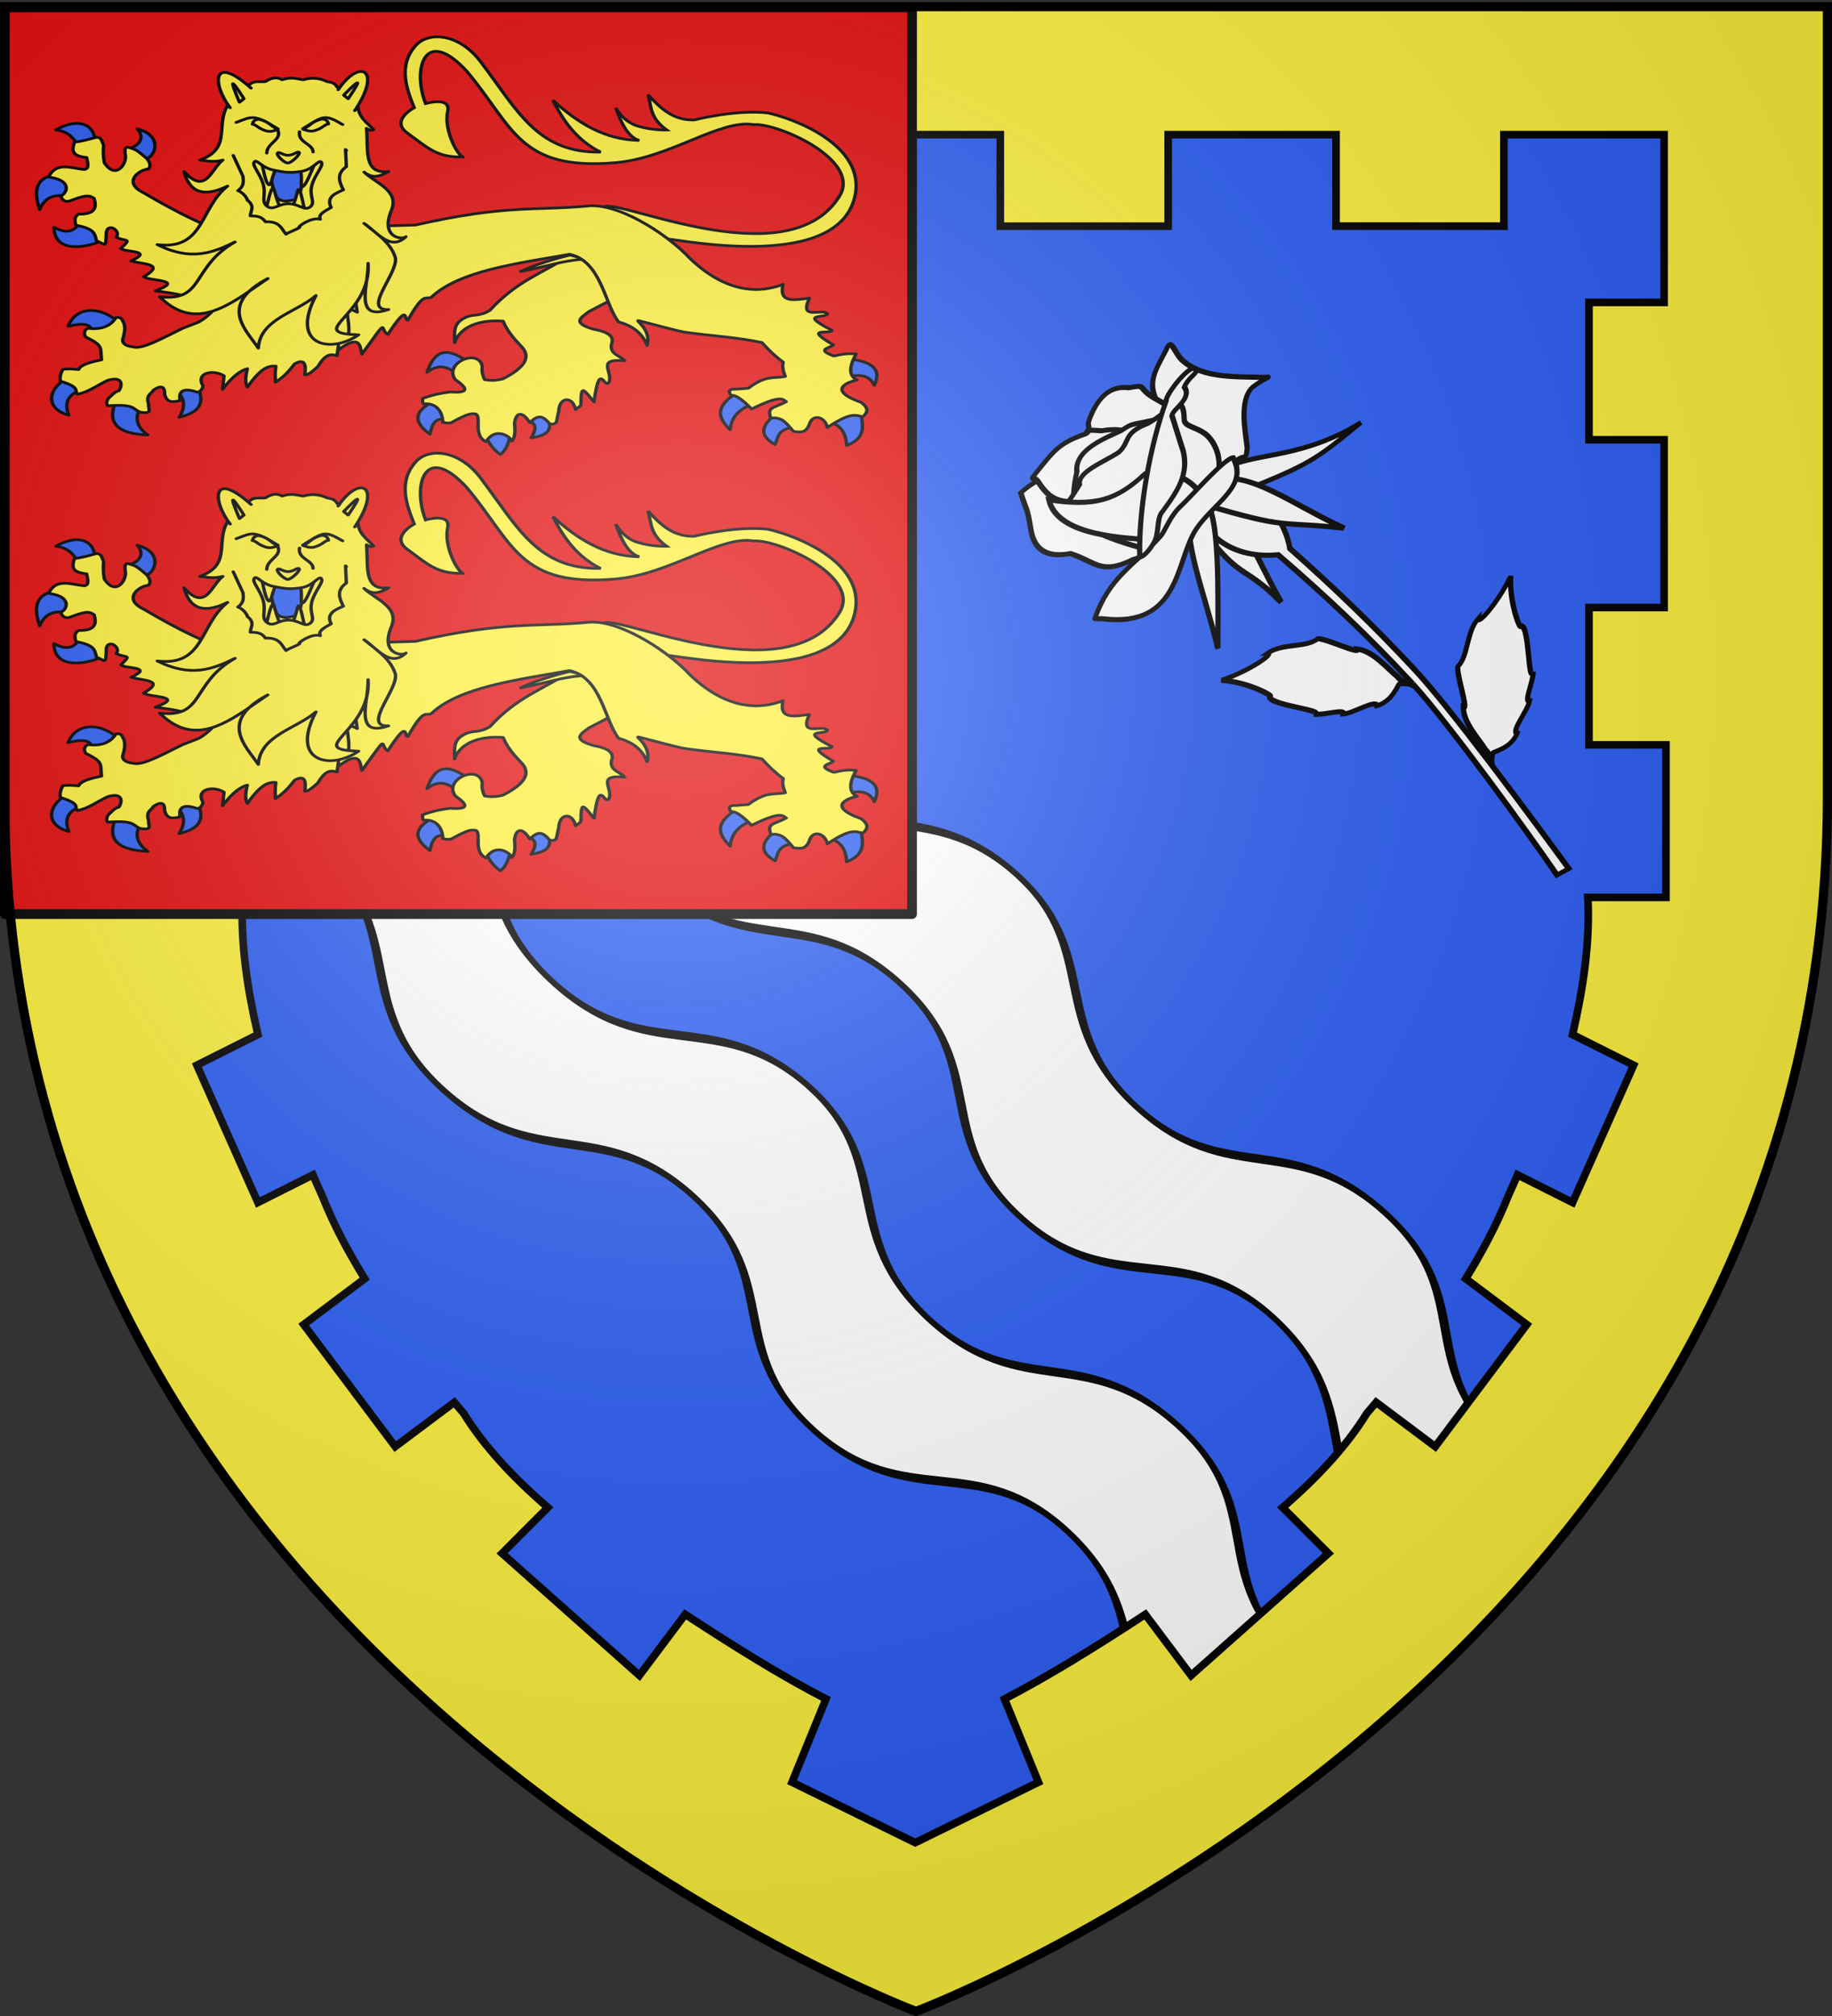 <svg xmlns="http://www.w3.org/2000/svg" xmlns:xlink="http://www.w3.org/1999/xlink" width="600" height="660" version="1.0"><rect width="100%" height="100%" fill="#333333" stroke="none"/><desc>Flag of Canton of Valais (Wallis)</desc><defs><g id="f"><path id="e" d="M0 0v1h.5z" transform="rotate(18 3.157 -.5)"/><use xlink:href="#e" width="810" height="540" transform="scale(-1 1)"/></g><g id="g"><use xlink:href="#f" width="810" height="540" transform="rotate(72)"/><use xlink:href="#f" width="810" height="540" transform="rotate(144)"/></g><g id="j"><path id="i" d="M0 0v1h.5z" transform="rotate(18 3.157 -.5)"/><use xlink:href="#i" width="810" height="540" transform="scale(-1 1)"/></g><g id="k"><use xlink:href="#j" width="810" height="540" transform="rotate(72)"/><use xlink:href="#j" width="810" height="540" transform="rotate(144)"/></g><g id="L"><path id="K" d="M0 0v1h.5z" transform="rotate(18 3.157 -.5)"/><use xlink:href="#K" width="810" height="540" transform="scale(-1 1)"/></g><g id="M"><use xlink:href="#L" width="810" height="540" transform="rotate(72)"/><use xlink:href="#L" width="810" height="540" transform="rotate(144)"/></g><g id="aa"><path id="Z" d="M0 0v1h.5z" transform="rotate(18 3.157 -.5)"/><use xlink:href="#Z" width="810" height="540" transform="scale(-1 1)"/></g><g id="ab"><use xlink:href="#aa" width="810" height="540" transform="rotate(72)"/><use xlink:href="#aa" width="810" height="540" transform="rotate(144)"/></g><g id="an"><path id="am" d="M0 0v1h.5z" transform="rotate(18 3.157 -.5)"/><use xlink:href="#am" width="810" height="540" transform="scale(-1 1)"/></g><g id="ao"><use xlink:href="#an" width="810" height="540" transform="rotate(72)"/><use xlink:href="#an" width="810" height="540" transform="rotate(144)"/></g><g id="aC"><path id="aB" d="M0 0v1h.5z" transform="rotate(18 3.157 -.5)"/><use xlink:href="#aB" width="810" height="540" transform="scale(-1 1)"/></g><g id="aD"><use xlink:href="#aC" width="810" height="540" transform="rotate(72)"/><use xlink:href="#aC" width="810" height="540" transform="rotate(144)"/></g><g id="bd"><path id="bc" d="M0 0v1h.5z" transform="rotate(18 3.157 -.5)"/><use xlink:href="#bc" width="810" height="540" transform="scale(-1 1)"/></g><g id="be"><use xlink:href="#bd" width="810" height="540" transform="rotate(72)"/><use xlink:href="#bd" width="810" height="540" transform="rotate(144)"/></g><g id="bh"><path id="bg" d="M0 0v1h.5z" transform="rotate(18 3.157 -.5)"/><use xlink:href="#bg" width="810" height="540" transform="scale(-1 1)"/></g><g id="bi"><use xlink:href="#bh" width="810" height="540" transform="rotate(72)"/><use xlink:href="#bh" width="810" height="540" transform="rotate(144)"/></g><g id="bJ"><path id="bI" d="M0 0v1h.5z" transform="rotate(18 3.157 -.5)"/><use xlink:href="#bI" width="810" height="540" transform="scale(-1 1)"/></g><g id="bK"><use xlink:href="#bJ" width="810" height="540" transform="rotate(72)"/><use xlink:href="#bJ" width="810" height="540" transform="rotate(144)"/></g><g id="bM"><path id="bL" d="M0 0v1h.5z" transform="rotate(18 3.157 -.5)"/><use xlink:href="#bL" width="810" height="540" transform="scale(-1 1)"/></g><g id="bN"><use xlink:href="#bM" width="810" height="540" transform="rotate(72)"/><use xlink:href="#bM" width="810" height="540" transform="rotate(144)"/></g><g id="bP"><path id="bO" d="M0 0v1h.5z" transform="rotate(18 3.157 -.5)"/><use xlink:href="#bO" width="810" height="540" transform="scale(-1 1)"/></g><g id="bQ"><use xlink:href="#bP" width="810" height="540" transform="rotate(72)"/><use xlink:href="#bP" width="810" height="540" transform="rotate(144)"/></g><g id="bS"><path id="bR" d="M0 0v1h.5z" transform="rotate(18 3.157 -.5)"/><use xlink:href="#bR" width="810" height="540" transform="scale(-1 1)"/></g><g id="bT"><use xlink:href="#bS" width="810" height="540" transform="rotate(72)"/><use xlink:href="#bS" width="810" height="540" transform="rotate(144)"/></g><g id="bV"><path id="bU" d="M0 0v1h.5z" transform="rotate(18 3.157 -.5)"/><use xlink:href="#bU" width="810" height="540" transform="scale(-1 1)"/></g><g id="bW"><use xlink:href="#bV" width="810" height="540" transform="rotate(72)"/><use xlink:href="#bV" width="810" height="540" transform="rotate(144)"/></g><g id="bY"><path id="bX" d="M0 0v1h.5z" transform="rotate(18 3.157 -.5)"/><use xlink:href="#bX" width="810" height="540" transform="scale(-1 1)"/></g><g id="bZ"><use xlink:href="#bY" width="810" height="540" transform="rotate(72)"/><use xlink:href="#bY" width="810" height="540" transform="rotate(144)"/></g><g id="cb"><path id="ca" d="M0 0v1h.5z" transform="rotate(18 3.157 -.5)"/><use xlink:href="#ca" width="810" height="540" transform="scale(-1 1)"/></g><g id="cc"><use xlink:href="#cb" width="810" height="540" transform="rotate(72)"/><use xlink:href="#cb" width="810" height="540" transform="rotate(144)"/></g><g id="ce"><path id="cd" d="M0 0v1h.5z" transform="rotate(18 3.157 -.5)"/><use xlink:href="#cd" width="810" height="540" transform="scale(-1 1)"/></g><g id="cf"><use xlink:href="#ce" width="810" height="540" transform="rotate(72)"/><use xlink:href="#ce" width="810" height="540" transform="rotate(144)"/></g><pattern id="n" width="63.433" height="32.822" patternTransform="translate(706.076 -110.317)" patternUnits="userSpaceOnUse"><path d="M1 16.188V1m45.974 15.188v15.634H15.96V16.188M31.467 1v15.188M1 31.822h61.433M1 16.188h61.433" style="fill:none;fill-opacity:1;fill-rule:evenodd;stroke:#000;stroke-width:2;stroke-linecap:square;stroke-linejoin:miter;stroke-miterlimit:4;stroke-dasharray:none;stroke-opacity:1;display:inline"/></pattern><pattern xlink:href="#n" id="o" patternTransform="translate(706.076 -110.317)"/><pattern xlink:href="#n" id="p" patternTransform="translate(706.076 -110.317)"/><pattern xlink:href="#n" id="q" patternTransform="translate(706.076 -110.317)"/><pattern xlink:href="#o" id="u" patternTransform="translate(1455.798 -99.233)"/><pattern xlink:href="#p" id="s" patternTransform="translate(1455.798 -99.233)"/><pattern xlink:href="#q" id="r" patternTransform="translate(1455.798 -99.233)"/><pattern xlink:href="#F" id="E" patternTransform="translate(1455.798 -99.233)"/><pattern xlink:href="#G" id="D" patternTransform="translate(1455.798 -99.233)"/><pattern xlink:href="#H" id="C" patternTransform="translate(1455.798 -99.233)"/><pattern xlink:href="#y" id="F" patternTransform="translate(706.076 -110.317)"/><pattern xlink:href="#y" id="G" patternTransform="translate(706.076 -110.317)"/><pattern xlink:href="#y" id="H" patternTransform="translate(706.076 -110.317)"/><pattern id="y" width="63.433" height="32.822" patternTransform="translate(706.076 -110.317)" patternUnits="userSpaceOnUse"><path d="M1 16.188V1m45.974 15.188v15.634H15.96V16.188M31.467 1v15.188M1 31.822h61.433M1 16.188h61.433" style="fill:none;fill-opacity:1;fill-rule:evenodd;stroke:#000;stroke-width:2;stroke-linecap:square;stroke-linejoin:miter;stroke-miterlimit:4;stroke-dasharray:none;stroke-opacity:1;display:inline"/></pattern><pattern id="aG" width="63.433" height="32.822" patternTransform="translate(706.076 -110.317)" patternUnits="userSpaceOnUse"><path d="M1 16.188V1m45.974 15.188v15.634H15.96V16.188M31.467 1v15.188M1 31.822h61.433M1 16.188h61.433" style="fill:none;fill-opacity:1;fill-rule:evenodd;stroke:#000;stroke-width:2;stroke-linecap:square;stroke-linejoin:miter;stroke-miterlimit:4;stroke-dasharray:none;stroke-opacity:1;display:inline"/></pattern><pattern xlink:href="#aG" id="aH" patternTransform="translate(706.076 -110.317)"/><pattern xlink:href="#aG" id="aI" patternTransform="translate(706.076 -110.317)"/><pattern xlink:href="#aG" id="aJ" patternTransform="translate(706.076 -110.317)"/><pattern xlink:href="#aH" id="aM" patternTransform="translate(1455.798 -99.233)"/><pattern xlink:href="#aI" id="aL" patternTransform="translate(1455.798 -99.233)"/><pattern xlink:href="#aJ" id="aK" patternTransform="translate(1455.798 -99.233)"/><pattern xlink:href="#aX" id="aW" patternTransform="translate(1455.798 -99.233)"/><pattern xlink:href="#aY" id="aV" patternTransform="translate(1455.798 -99.233)"/><pattern xlink:href="#aZ" id="aU" patternTransform="translate(1455.798 -99.233)"/><pattern xlink:href="#aQ" id="aX" patternTransform="translate(706.076 -110.317)"/><pattern xlink:href="#aQ" id="aY" patternTransform="translate(706.076 -110.317)"/><pattern xlink:href="#aQ" id="aZ" patternTransform="translate(706.076 -110.317)"/><pattern id="aQ" width="63.433" height="32.822" patternTransform="translate(706.076 -110.317)" patternUnits="userSpaceOnUse"><path d="M1 16.188V1m45.974 15.188v15.634H15.96V16.188M31.467 1v15.188M1 31.822h61.433M1 16.188h61.433" style="fill:none;fill-opacity:1;fill-rule:evenodd;stroke:#000;stroke-width:2;stroke-linecap:square;stroke-linejoin:miter;stroke-miterlimit:4;stroke-dasharray:none;stroke-opacity:1;display:inline"/></pattern><radialGradient xlink:href="#a" id="ch" cx="221.445" cy="226.331" r="300" fx="221.445" fy="226.331" gradientTransform="matrix(1.353 0 0 1.349 -77.63 -85.747)" gradientUnits="userSpaceOnUse"/><linearGradient id="a"><stop offset="0" style="stop-color:white;stop-opacity:.314"/><stop offset=".19" style="stop-color:white;stop-opacity:.251"/><stop offset=".6" style="stop-color:#6b6b6b;stop-opacity:.125"/><stop offset="1" style="stop-color:black;stop-opacity:.125"/></linearGradient></defs><g style="display:inline"><path d="M300 658.5s298.5-112.32 298.5-397.772V2.176H1.5v258.552C1.5 546.18 300 658.5 300 658.5" style="fill:#2b5df2;fill-opacity:1;fill-rule:evenodd;stroke:none;stroke-width:1px;stroke-linecap:butt;stroke-linejoin:miter;stroke-opacity:1"/><path d="M0 0h600v660H0z" style="fill:none;stroke:none" transform="matrix(-1 0 0 1 600 0)"/><g style="display:inline;fill:#2b5df2;fill-opacity:1"><g style="fill:#2b5df2;fill-opacity:1"><path d="m675.92 692.862.02 2.611-51.718 167.393c-3.23.867-6.766 1.304-10.688 1.102-41.618-2.14-44.307-67.844-84.719-69.173-39.072-1.284-40.652 65.044-82.293 63.675s-43.894-65.124-83.971-66.247c-40.077-1.122-40.798 64.656-81.661 62.328-40.851-2.327-42.986-71.285-83.614-70.657-41.299.605-43.546 69.982-83.428 67.926-7.525-.385-13.735-3.079-19.102-7.128-4.652-40.48-2.586-76.245-4.363-116.198 7.424 8.936 10.617 9.712 23.316 10.318 41.685 1.987 40.396-64.704 82.15-62.976 41.083 1.706 43.15 64.821 83.069 65.677 39.32.85 42.577-61.325 78.614-61.884 1.162-.018 2.331-.023 3.564.091 39.471 3.655 42.328 70.116 84.42 70.024 41.43-.09 40.586-64.31 82.232-63.007s42.598 67.528 84.372 68.434c31.008.636 39.27-46.598 63.8-62.31z" style="display:inline;fill:#fff;fill-opacity:1;fill-rule:evenodd;stroke:#000;stroke-width:4.157;stroke-linecap:butt;stroke-linejoin:miter;stroke-miterlimit:4;stroke-dasharray:none;stroke-opacity:1" transform="matrix(-.729 -.684 -.317 .337 742.69 372.79)"/></g></g><g style="display:inline;fill:#2b5df2;fill-opacity:1"><g style="fill:#2b5df2;fill-opacity:1"><path d="m674.46 705.919.018 2.61-51.718 167.394c-3.23.866-6.765 1.304-10.687 1.102-41.618-2.14-44.308-67.845-84.72-69.173-39.072-1.284-40.652 65.043-82.293 63.675-41.64-1.369-43.894-65.124-83.97-66.247-40.078-1.123-40.798 64.655-81.662 62.328-40.851-2.328-42.986-71.286-83.614-70.658-41.298.606-43.546 69.983-83.427 67.927-7.526-.386-13.735-3.08-19.103-7.128-1.921-25.783 5.012-108.887 6.898-108.571 3.62 1.529 7.605 2.478 12.056 2.69 41.685 1.988 40.396-64.703 82.149-62.975 41.083 1.706 43.15 64.821 83.069 65.677 39.32.85 42.577-61.325 78.614-61.884 1.163-.018 2.332-.023 3.565.09 39.47 3.656 42.327 70.117 84.42 70.025 41.43-.091 40.586-64.31 82.23-63.008 41.646 1.303 42.6 67.529 84.374 68.435 31.007.635 39.27-46.598 63.8-62.31z" style="display:inline;fill:#fff;fill-opacity:1;fill-rule:evenodd;stroke:#000;stroke-width:4.157;stroke-linecap:butt;stroke-linejoin:miter;stroke-miterlimit:4;stroke-dasharray:none;stroke-opacity:1" transform="matrix(-.729 -.684 -.317 .337 813.564 297.747)"/></g></g><g style="display:inline"><path d="M2.75 1.25v.812h-1.5v258.455c0 285.654 298.219 398.046 298.219 398.046l.531.187.531-.187S598.75 546.17 598.75 260.517V2.062h-1.5V1.25H2.75m51.978 42.576h52.478v29.966l54.977-.031V43.826h54.977v29.966h54.977V43.826h55.726v29.966h54.977V43.826h54.977v29.935l54.977.031V43.826h52.478v54.938h-24.614v44.948h24.614v54.938h-24.614v44.949h25.208v49.943h-25.583c.766 14.982-1.555 29.934-4.998 44.917l19.992 10.02-19.992 44.949-18.024-9.053c-.935 2.16-1.863 4.313-2.842 6.43q-.031.063-.063.125c-4.152 10.437-9.006 19.189-14.056 27.438l19.991 15.014-29.987 39.954-19.336-14.483c-1.013 1.212-2.038 2.4-3.061 3.59-.007.012-.024.019-.031.03-6.717 10.883-16.28 21.065-27.551 30.81l14.993 15.014-44.98 39.954-14.995-19.977c-15.989 10.483-31.603 20.176-46.105 27.687l11.12 27.25L300 603.001l-40.358-19.79 11.12-27.25c-14.502-7.51-30.116-17.204-46.105-27.687l-14.994 19.977-44.981-39.954 14.993-15.015c-11.271-9.744-20.834-19.926-27.55-30.808-.008-.012-.024-.02-.032-.031-1.023-1.19-2.048-2.378-3.061-3.59l-19.336 14.483-29.987-39.954 19.991-15.014c-5.05-8.25-9.904-17.001-14.056-27.437q-.032-.063-.063-.125c-.979-2.118-1.907-4.27-2.842-6.43l-18.024 9.052-19.992-44.95 19.992-10.019c-3.443-14.983-5.764-29.935-4.998-44.917H54.134v-49.943h25.208v-44.95H54.728v-54.937h24.614V98.764H54.728z" style="fill:#fcef3c;fill-opacity:1;fill-rule:evenodd;stroke:none;stroke-width:2.5;stroke-linecap:butt;stroke-linejoin:miter;stroke-miterlimit:4;stroke-dasharray:none;stroke-opacity:1" transform="translate(-.25 .25)"/><path d="M54.728 43.826h52.478v29.966l54.977-.031V43.826h54.977v29.966h54.977V43.826h55.726v29.966h54.977V43.826h54.977v29.935l54.977.031V43.826h52.478v54.938h-24.614v44.948h24.614v54.938h-24.614v44.949h25.208v49.943h-25.583c.766 14.982-1.555 29.934-4.998 44.917l19.992 10.02-19.992 44.949-18.024-9.053c-.935 2.16-1.863 4.313-2.842 6.43q-.031.063-.063.125c-4.152 10.437-9.006 19.189-14.056 27.438l19.991 15.014-29.987 39.954-19.336-14.483c-1.013 1.212-2.038 2.4-3.061 3.59-.007.012-.024.019-.031.03-6.717 10.883-16.28 21.065-27.551 30.81l14.993 15.014-44.98 39.954-14.995-19.977c-15.989 10.483-31.603 20.176-46.105 27.687l11.12 27.25L300 603.001l-40.358-19.79 11.12-27.25c-14.502-7.51-30.116-17.204-46.105-27.687l-14.994 19.977-44.981-39.954 14.993-15.015c-11.271-9.744-20.834-19.926-27.55-30.808-.008-.012-.024-.02-.032-.031-1.023-1.19-2.048-2.378-3.061-3.59l-19.336 14.483-29.987-39.954 19.991-15.014c-5.05-8.25-9.904-17.001-14.056-27.437q-.032-.063-.063-.125c-.979-2.118-1.907-4.27-2.842-6.43l-18.024 9.052-19.992-44.95 19.992-10.019c-3.443-14.983-5.764-29.935-4.998-44.917H54.134v-49.943h25.208v-44.95H54.728v-54.937h24.614V98.764H54.728z" style="display:inline;fill:none;fill-opacity:1;fill-rule:evenodd;stroke:#000;stroke-width:2.5;stroke-linecap:butt;stroke-linejoin:miter;stroke-miterlimit:4;stroke-dasharray:none;stroke-opacity:1" transform="translate(-.25 .25)"/></g><g style="fill:#fff"><g style="display:inline;fill:#fff"><g style="fill:#fff"><g style="display:inline;fill:#fff"><g style="fill:#fff;stroke:#000;stroke-width:6.136;stroke-miterlimit:4;stroke-dasharray:none;stroke-opacity:1"><g style="fill:#fff;stroke:#000;stroke-width:6.136;stroke-miterlimit:4;stroke-dasharray:none;stroke-opacity:1"><g style="fill:#fff;stroke:#000;stroke-width:6.136;stroke-miterlimit:4;stroke-dasharray:none;stroke-opacity:1"><path d="M-59.62 485.69c78.133 33.737 83.543 34.6 150.063 37.533-72.228-14.654-106.385-61.069-138.864-71.702zM-114.498 469.31c-9.427 110.724 6.455 84.662 9.991 162.292 13.58-77.412 37.79-148.927 21.784-179.123z" style="fill:#fff;fill-rule:evenodd;stroke:#000;stroke-width:6.136;stroke-linecap:butt;stroke-linejoin:miter;stroke-miterlimit:4;stroke-dasharray:none;stroke-opacity:1" transform="matrix(.225 -.199 .164 .185 339.55 59.533)"/><path d="M-107.062 466.469c-12.88 44.003 1.71 86.7 34.343 115.156 8.917 80.192 15 160.401 16.406 240.594-4.637-3.615-7.788-5.82-7.093-14.938-2.379-15.808-1.103-45.562-12.344-61.781-2.126 8.465-17.684-37.734-25.25-45.625-15.836-.733-31.903-26.966-51.75-29.812 6.274 6.908-28.149 1.35-56.906-13.47 20.43 24.312 32.463 64.545 27.281 58.407-5.983 8.542 36.405 63.21 23.781 56.531 7.563 10.023 29.287 21.103 23.938 25.344 7.913 7.778 37.26 13.522 33.375 21.219 16.462 9.833 33.209-3.221 34.344-1.907 2.45 2.84 7.996 6.722 10.437 15.25.124.007.226-.002.344 0 .314 72.264-13.581 245.727-20.5 312.72l14.156 4.03c2.916-37.226 7.88-103.225 11.906-168.843 2.711-6.74 7.347-10.094 9.532-12.625 1.134-1.315 17.881 11.708 34.343 1.875-3.886-7.697 25.462-13.41 33.375-21.188-5.349-4.24 16.375-15.352 23.938-25.375-12.624 6.68 29.764-47.989 23.781-56.531-5.182 6.138 6.883-34.064 27.313-58.375-28.758 14.82-63.212 20.346-56.938 13.438C24.903 823.409 8.836 849.642-7 850.375c-7.566 7.891-23.093 54.121-25.219 45.656-11.241 16.22-9.965 45.942-12.343 61.75.61 8.03-1.79 10.7-5.532 13.688 3.676-61.078 6.42-120.807 5.75-155.5-1.48-76.765-6.51-153.548-14.25-230.313 16.453-30.434 21.177-87.82 0-119.187z" style="fill:#fff;fill-rule:evenodd;stroke:#000;stroke-width:6.136;stroke-linecap:butt;stroke-linejoin:miter;stroke-miterlimit:4;stroke-dasharray:none;stroke-opacity:1" transform="matrix(.225 -.199 .164 .185 339.55 59.533)"/><path d="M-93.461 469.156c-3.997 28.711-50.257 90.139-96.209 152.808 31.581-71.97 51.046-144.92 81.1-161.19z" style="fill:#fff;fill-rule:evenodd;stroke:#000;stroke-width:6.136;stroke-linecap:butt;stroke-linejoin:miter;stroke-miterlimit:4;stroke-dasharray:none;stroke-opacity:1" transform="matrix(.225 -.199 .164 .185 339.55 59.533)"/><path d="M-96.749 467.141c51.902 100.46 46.6 78.748 97.125 146.119-26.547-72.347-34.82-142.705-74.858-164.492z" style="fill:#fff;fill-rule:evenodd;stroke:#000;stroke-width:6.136;stroke-linecap:butt;stroke-linejoin:miter;stroke-miterlimit:4;stroke-dasharray:none;stroke-opacity:1" transform="matrix(.225 -.199 .164 .185 339.55 59.533)"/></g><g style="fill:#fff;stroke:#000;stroke-width:6.136;stroke-miterlimit:4;stroke-dasharray:none;stroke-opacity:1"><path d="M-66.429 448.79c3.355 17.079 10.715 3.572 25.715 2.858s7.857 10.714 20-2.857c9.894-16.712 27.697-55.558 48.571-55.715C45 394.505 51.43 400.22 45 394.505c-22.243-25.386-51.04-52.857-55-87.857-2.44-14.09 8.518-35.959-5.714-26.429-23.16 10.796-38.841 14.999-45 42.857-4.286 22.143-5-60-4.286 34.286s-2.003 88.507-1.429 91.429z" style="fill:#fff;fill-rule:evenodd;stroke:#000;stroke-width:6.136;stroke-linecap:butt;stroke-linejoin:miter;stroke-miterlimit:4;stroke-dasharray:none;stroke-opacity:1" transform="matrix(.225 -.199 .164 .185 339.55 59.533)"/><g style="fill:#fff;stroke:#000;stroke-width:6.136;stroke-miterlimit:4;stroke-dasharray:none;stroke-opacity:1"><path d="M-148.571 463.076c-.15 3.805-26.429 7.858-46.429-4.285-37.416-12.55-31.183-29.336-46.429-60.715-19.039-13.874-27.936-31.74-15.714-56.428 12.143-23.572 10.714-22.143 14.286-32.857 3.571-10.715 3.393-10.179 5-14.286 44.518-1.198 63.051 32.467 68.571 66.429 11.429 71.428 21.994 69.519 20.715 102.142z" style="fill:#fff;fill-rule:evenodd;stroke:#000;stroke-width:6.136;stroke-linecap:butt;stroke-linejoin:miter;stroke-miterlimit:4;stroke-dasharray:none;stroke-opacity:1" transform="matrix(.225 -.199 .164 .185 339.55 59.533)"/><path d="M-60 340.934c0-5.47 10 12.142.714-19.286S-55 298.79-73.57 285.219c-14.687-20.509-34.72-16.44-55-3.571-10.715 7.143 0 7.143-15.715 11.428s-8.571-5-18.571 5-10 8.572-10.714 15-10.715-22.857-1.429 13.572c9.286 36.428 0 27.857 10 45.714s-9.286-15 12.857 27.143 11.429 35.714 26.429 47.857 3.571 13.572 23.571 13.572 9.438 11.44 22.143-2.143c42.114-45.027 30.714-35 27.143-60.715-3.572-25.714-6.429-18.571-6.429-36.428S-60 341.893-60 340.934z" style="fill:#fff;fill-rule:evenodd;stroke:#000;stroke-width:6.136;stroke-linecap:butt;stroke-linejoin:miter;stroke-miterlimit:4;stroke-dasharray:none;stroke-opacity:1" transform="matrix(.225 -.199 .164 .185 339.55 59.533)"/><path d="M-189.286 361.648c-24.584-23.043-30.063-32.923-26.428-62.857 1.428-10-7.857-7.857 5-10.715 28.314-5.773 39.956-9.68 67.143 4.286 9.285 5 0-9.286 16.428 11.429 32.096 24.042 22.232 45.8 25 70.714 0 23.571 2.143-1.429-1.428 27.857-3.572 29.286-3.572 29.286-6.429 35.714-2.857 6.429 30 6.429-7.143 6.429-61.956 32.896-63.413-28.806-72.143-82.857z" style="fill:#fff;fill-rule:evenodd;stroke:#000;stroke-width:6.136;stroke-linecap:butt;stroke-linejoin:miter;stroke-miterlimit:4;stroke-dasharray:none;stroke-opacity:1" transform="matrix(.225 -.199 .164 .185 339.55 59.533)"/><path d="M-204.438 354.995c4.352 20.364 31.805 61.954 35.143 72.989 54.159 120.445 157.963-41.36 91.867-89.514-23.446-15.793-18.365-14.921-33.61-17.537-16.2-5.56-51.574-22.929-65.866 1.888-50.51 43.613-29.832 77.479-27.534 32.174z" style="fill:#fff;fill-rule:evenodd;stroke:#000;stroke-width:6.136;stroke-linecap:butt;stroke-linejoin:miter;stroke-miterlimit:4;stroke-dasharray:none;stroke-opacity:1" transform="matrix(.225 -.199 .164 .185 339.55 59.533)"/><path d="M-221.429 350.22c26.041 30.142-7.608 12.82 45.715 111.428 91.575 22.26 129.995-13.266 131.479-55.592.681-19.428-13.099-32.648-7.36-40.802 21.473-30.518-6.771-21.286-31.976-27.892-28.572-12.857-27.858 2.857-45 2.857-18.739-3.037-48.06-17.171-55.715-2.143-51.26 18.561-13.201-3.35-37.143 12.143z" style="fill:#fff;fill-rule:evenodd;stroke:#000;stroke-width:6.136;stroke-linecap:butt;stroke-linejoin:miter;stroke-miterlimit:4;stroke-dasharray:none;stroke-opacity:1" transform="matrix(.225 -.199 .164 .185 339.55 59.533)"/><path d="M-109.286 395.22c-11.856-12.487 20.715.714-13.571-10.715-42.69 1.325-64.704-11.342-97.143-58.571-20.138 45.35 38.558 108.059 51.429 126.428 26.863 20.148 23.571 13.572 39.285 13.572 15.715 0 31.429 5 36.429-12.143s-5.03-46.567-16.429-58.572z" style="fill:#fff;fill-rule:evenodd;stroke:#000;stroke-width:6.136;stroke-linecap:butt;stroke-linejoin:miter;stroke-miterlimit:4;stroke-dasharray:none;stroke-opacity:1" transform="matrix(.225 -.199 .164 .185 339.55 59.533)"/><path d="M-267.857 483.79c41.906-27.812 66.97-17.626 112.857-23.57 9.286-2.144 21.429-11.43 37.857-12.144 15.174-.264 70.96-9.27 77.857-2.142-7.77 42.127-48.43 27.856-81.479 38.347-39.118 12.417-84.43 85.016-141.306 7.041-2.454-3.365-7.255-6.932-5.786-7.531z" style="fill:#fff;fill-rule:evenodd;stroke:#000;stroke-width:6.136;stroke-linecap:butt;stroke-linejoin:miter;stroke-miterlimit:4;stroke-dasharray:none;stroke-opacity:1" transform="matrix(.225 -.199 .164 .185 339.55 59.533)"/><path d="M-187.143 462.362c32.107-46.612 87.84-100.761 134.286-131.428 3.75-7.265 53.258-17.786 46.428-3.572-1.785 3.036-12.678.179-21.428 5.714-2.112 18.409-23.993 11.627-30.714 17.143-1.429 4.286-14.286 38.572-16.429 45-12.185 27.97-32.163 34.655-60.714 42.143-9.286.714-17.857 18.214-28.572 22.857s-20.51 5.443-22.857 2.143z" style="fill:#fff;fill-rule:evenodd;stroke:#000;stroke-width:6.136;stroke-linecap:butt;stroke-linejoin:miter;stroke-miterlimit:4;stroke-dasharray:none;stroke-opacity:1" transform="matrix(.225 -.199 .164 .185 339.55 59.533)"/></g></g></g></g></g></g></g></g></g><path d="M1.593 2.439h297.109v296.813H1.593z" style="display:inline;opacity:1;fill:#e20909;fill-opacity:1;fill-rule:nonzero;stroke:#000;stroke-width:3.187;stroke-linecap:round;stroke-linejoin:round;stroke-miterlimit:4;stroke-dasharray:none;stroke-dashoffset:0;stroke-opacity:1"/><g id="cg" style="display:inline"><path d="M467.945 188.603c-.41-2.551 127.49 34.137 141.087-39.19 8.844-47.689-45.944-72.68-64.605-77.59-23.516-3.47-54.788 6.486-54.788 6.486-15.599.52-25.14-11.042-34.244-23.477 2.752 10.749.907 21.057 13.923 32.793 0 0-10.915.454-21.73-3.714-10.816-4.167-16.136-16.967-16.136-16.967 4.169 14.637 9.1 27.195 17.474 30.37-26.025-.599-45.984-16.62-64.135-37.24 7.877 19.393 17.767 37.056 35.408 48.062-46.883.948-61.55-38.37-89.015-83.701-16.19-26.72-38.756-28.207-48.169-15.276-13.625 18.719-6.69 40.88-1.232 57.779 0 0-18.08 11.789-5.186 23.386 14.954 13.45 21.968 23.274 42.207 22.273-3.653 1.796-15.367-24.333-12.162-42.13 2.58-14.326-16.404-7.348-16.404-7.348-9.747-30.943-1.326-73.118 30.454-30.222 34.742 51.521 38.569 92.58 110.422 85.034 40.809-4.286 77.827-40.693 102.959-35.299 17.23-1.777 80.396 32.611 63.427 66.59-39.445 78.985-174.186-4.596-175.773 10.985z" style="display:inline;fill:#fcef3c;fill-opacity:1;fill-rule:evenodd;stroke:#000;stroke-width:2.5;stroke-linecap:butt;stroke-linejoin:miter;stroke-miterlimit:4;stroke-dasharray:none;stroke-opacity:1" transform="matrix(.441 0 0 .353 11.39 11.63)"/><g style="fill:#fcef3c;fill-opacity:1;stroke:#000;stroke-width:2.5;stroke-linecap:round;stroke-linejoin:round;stroke-miterlimit:4;stroke-dasharray:none;stroke-opacity:1"><g style="fill:#fcef3c;fill-opacity:1;stroke:#000;stroke-width:2.5;stroke-linecap:round;stroke-linejoin:round;stroke-miterlimit:4;stroke-dasharray:none;stroke-opacity:1"><path d="M370.348 418.672c-.757-.409 10.795-7.444 8.59-10.554-12.166-10.39-23.678-16.2-30.678 9.572 9.986-9.293 15.908-3.68 22.088.982" style="color:#000;display:inline;overflow:visible;visibility:visible;opacity:1;fill:#2b5df2;fill-opacity:1;fill-rule:nonzero;stroke:#000;stroke-width:2.5;stroke-linecap:round;stroke-linejoin:round;stroke-miterlimit:4;stroke-dasharray:none;stroke-dashoffset:0;stroke-opacity:1;marker:none;marker-start:none;marker-mid:none;marker-end:none" transform="matrix(.441 0 0 .353 -13.73 -25.567)"/><path d="M363.967 461.867c1.628 1.905-2.466-25.398-10.799-17.18-15.35 9.456-14.821 19.668-2.7 30.433 2.355-16.002 7.957-14.468 13.5-13.253" style="color:#000;display:inline;overflow:visible;visibility:visible;opacity:1;fill:#2b5df2;fill-opacity:1;fill-rule:nonzero;stroke:#000;stroke-width:2.5;stroke-linecap:round;stroke-linejoin:round;stroke-miterlimit:4;stroke-dasharray:none;stroke-dashoffset:0;stroke-opacity:1;marker:none;marker-start:none;marker-mid:none;marker-end:none" transform="matrix(.441 0 0 .353 -13.73 -25.567)"/><path d="M410.107 474.874c1.215-2.802-4.352-5.085-9.77-5.373-5.419-.288-10.69 1.42-8.882 6.6 3.876 10.775 8.42 15.311 11.29 17.762 2.197-1.594 6.432-8.372 7.362-18.989" style="color:#000;display:inline;overflow:visible;visibility:visible;opacity:1;fill:#2b5df2;fill-opacity:1;fill-rule:nonzero;stroke:#000;stroke-width:2.5;stroke-linecap:round;stroke-linejoin:round;stroke-miterlimit:4;stroke-dasharray:none;stroke-dashoffset:0;stroke-opacity:1;marker:none;marker-start:none;marker-mid:none;marker-end:none" transform="matrix(.441 0 0 .353 -13.73 -25.567)"/><path d="M439.313 460.149c.65-7.01-20.039-.25-15.707 2.208 4.331 2.458 7.325 5.986 1.963 16.199 17.299-3.31 13.094-11.398 13.744-18.407" style="color:#000;display:inline;overflow:visible;visibility:visible;opacity:1;fill:#2b5df2;fill-opacity:1;fill-rule:nonzero;stroke:#000;stroke-width:2.5;stroke-linecap:round;stroke-linejoin:round;stroke-miterlimit:4;stroke-dasharray:none;stroke-dashoffset:0;stroke-opacity:1;marker:none;marker-start:none;marker-mid:none;marker-end:none" transform="matrix(.441 0 0 .353 -13.73 -25.567)"/></g><path d="m492.857 341.648-32.143-42.857-6.428 10.357c-18.413 15.916-38.875 22.983-59.38 51.176-8.836 6.413-11.72 2.676-18.6 6.886-8.916 5.455-7.492 13.316-7.592 23.008 4.572-16.176 20.645-21.584 36.127-19.943 1.956 6.388 5.952 13.73 12.659 22.266 4.762 6.049 10.444 16.408-12.857 31.25-2.605.784-7.158 2.256-13.572.714-2-5.01-2.148-8.908-1.785-12.5-3.053-16.933-29.002-2.667-20 12.5 11.418 9.784 7.944 12.577-3.929 11.429-6 1.082-12.03 2.197-20.357 6.071-.103 2.008-.12 3.93.714 5 12.975-1.523 14.38 13.75 14.286 17.143 1.743.4 3.407.878 6.071.357 13.232-8.99 14.574-8.51 18.066-8.224 5.236 1.901-2.33 19.983 8.006 25.724 6.519-13.556 17.544-5.644 19.122-.407 2.651-3.864 2.493-10.134 1.95-16.736 1.912-14.658 8.578-6.534 11.428-.357 6.71-8.802 10.286-5.589 14.766 1.071 3.193.456 3.534-.032 4.877-1.428l1.785-10.357c.576-13.898 10.386-13.917 12.52-1.622 1.708-1.847 3.929-2.894 3.955-4.808.259-18.75 1.395-14.362 9.77-2.182 4.048-38.307 7.273-12.429 10.898-17.817 3.977-9.567-10.244-22.815 11.786-20.357-3.538-5.327-12.31-6.073-9.286-17.143 1.135-7.074-5.427-10.116-13.928-12.143-17.708-6.305-7.334-11.964-3.215-16.428l15.368-9.98z" style="color:#000;display:inline;overflow:visible;visibility:visible;opacity:1;fill:#fcef3c;fill-opacity:1;fill-rule:nonzero;stroke:#000;stroke-width:2.5;stroke-linecap:round;stroke-linejoin:round;stroke-miterlimit:4;stroke-dasharray:none;stroke-dashoffset:0;stroke-opacity:1;marker:none;marker-start:none;marker-mid:none;marker-end:none" transform="matrix(.441 0 0 .353 -13.73 -25.567)"/></g><g style="fill:#fcef3c;fill-opacity:1;stroke:#000;stroke-width:2.5;stroke-linecap:round;stroke-linejoin:round;stroke-miterlimit:4;stroke-dasharray:none;stroke-opacity:1"><g style="fill:#fcef3c;fill-opacity:1;stroke:#000;stroke-width:2.5;stroke-linecap:round;stroke-linejoin:round;stroke-miterlimit:4;stroke-dasharray:none;stroke-opacity:1"><path d="M101.78 203.343c1.028 2.82-1.806 3.334-11.218 5.244-4.701-5.94-6.659-13.958-17.946-15.708 15.229-10.814 28.246-6.806 29.164 10.464" style="color:#000;display:inline;overflow:visible;visibility:visible;opacity:1;fill:#2b5df2;fill-opacity:1;fill-rule:nonzero;stroke:#000;stroke-width:2.5;stroke-linecap:round;stroke-linejoin:round;stroke-miterlimit:4;stroke-dasharray:none;stroke-dashoffset:0;stroke-opacity:1;marker:none;marker-start:none;marker-mid:none;marker-end:none" transform="matrix(.441 0 0 .353 -13.73 -25.567)"/><path d="M137.93 220.613c.034 6.186-11.615-7.015-12.145-10.284 7.637-1.403 13.801-9.663 7.303-18.322 19.426 6.085 13.916 26.579 4.842 28.606" style="color:#000;display:inline;overflow:visible;visibility:visible;opacity:1;fill:#2b5df2;fill-opacity:1;fill-rule:nonzero;stroke:#000;stroke-width:2.5;stroke-linecap:round;stroke-linejoin:round;stroke-miterlimit:4;stroke-dasharray:none;stroke-dashoffset:0;stroke-opacity:1;marker:none;marker-start:none;marker-mid:none;marker-end:none" transform="matrix(.441 0 0 .353 -13.73 -25.567)"/><path d="M80.254 254.236c8.912 1.745 4.797-21.628-7.853-19.634s-17.447 11.84-11.78 32.15c3.685-11.319 10.722-14.261 19.633-12.516" style="color:#000;display:inline;overflow:visible;visibility:visible;opacity:1;fill:#2b5df2;fill-opacity:1;fill-rule:nonzero;stroke:#000;stroke-width:2.5;stroke-linecap:round;stroke-linejoin:round;stroke-miterlimit:4;stroke-dasharray:none;stroke-dashoffset:0;stroke-opacity:1;marker:none;marker-start:none;marker-mid:none;marker-end:none" transform="matrix(.441 0 0 .353 -13.73 -25.567)"/><path d="M106.76 295.468c-.456-12.487-15.083-24.72-15.952-16.199-4.11 4.876-7.407 12.09-19.634 3.927.203 26.901 29.11 16.958 35.586 12.272" style="color:#000;display:inline;overflow:visible;visibility:visible;opacity:1;fill:#2b5df2;fill-opacity:1;fill-rule:nonzero;stroke:#000;stroke-width:2.5;stroke-linecap:round;stroke-linejoin:round;stroke-miterlimit:4;stroke-dasharray:none;stroke-dashoffset:0;stroke-opacity:1;marker:none;marker-start:none;marker-mid:none;marker-end:none" transform="matrix(.441 0 0 .353 -13.73 -25.567)"/></g><path d="m201.273 362.933 16.667-58.336-10.354-11.87c-21.132-8.553-44.528-22.764-69.7-41.416-15.87-9.446-4.056-21.346 3.535-22.223 2.147-2.813.865-5.86-1.01-9.344-5.15-5.56-8.147-8.492-10.606-9.344-3.083-.983-6.981-4.486-5.556 6.061 1.1 7.46-6.893 23.512-15.658 6.818-.84-5.721-.909-11.936-.505-16.414-1.452-2.757-1.069-7.35-5.556-7.072-7.138 2.57-12.39 3.997-16.162 4.546-1.474 6.687-3.057 12.625 9.091 14.142.725 4.758 2.268 10.218-1.515 11.112-9.149-.696-20.961-7.919-26.769 7.071 16.439 2.323 14.95 13.708 9.092 17.678q2.273 7.323 8.586 3.535c12.794-6.071 13.328-3.198 16.162-1.515 2.091 8.47.847 14.875-11.111 14.647-2.842 1.047-4.007 5.38-2.273 10.354 13.729 3.13 13.868 7.692 15.152 14.395 6.599 2.982 6.932 8.39 7.324-8.334 1.708-8.835 11.224-.474 7.323 5.05 7.45 4.352 11.94.293 3.536 10.355 2.422 3.843 25.147 1.351 7.576 11.617 7.824 3.116 26.39 2.204 9.344 14.647 3.871 4.13 31.737 2.396 8.586 13.132 36.039 5.306 22.756 9.118 16.163 13.132l23.738 6.566z" style="color:#000;display:inline;overflow:visible;visibility:visible;opacity:1;fill:#fcef3c;fill-opacity:1;fill-rule:nonzero;stroke:#000;stroke-width:2.5;stroke-linecap:round;stroke-linejoin:round;stroke-miterlimit:4;stroke-dasharray:none;stroke-dashoffset:0;stroke-opacity:1;marker:none;marker-start:none;marker-mid:none;marker-end:none" transform="matrix(.441 0 0 .353 -13.73 -25.567)"/></g><g style="stroke:#000;stroke-width:2.5;stroke-miterlimit:4;stroke-dasharray:none;stroke-opacity:1"><g style="fill:#fcef3c;fill-opacity:1;stroke:#000;stroke-width:2.5;stroke-linecap:round;stroke-linejoin:round;stroke-miterlimit:4;stroke-dasharray:none;stroke-opacity:1"><path d="M80.5 423.58c-14.068 9.796-15.988 27.923 1.718 33.869-3.657-11.417-.431-18.85 8.344-23.07" style="color:#000;display:inline;overflow:visible;visibility:visible;opacity:1;fill:#2b5df2;fill-opacity:1;fill-rule:nonzero;stroke:#000;stroke-width:2.5;stroke-linecap:round;stroke-linejoin:round;stroke-miterlimit:4;stroke-dasharray:none;stroke-dashoffset:0;stroke-opacity:1;marker:none;marker-start:none;marker-mid:none;marker-end:none" transform="matrix(.441 0 0 .353 -13.73 -25.567)"/><path d="M117.314 444.196c-7.071 19.962.527 30.677 23.56 31.66-8.945-7.875-9.518-16.588-5.399-25.77" style="color:#000;display:inline;overflow:visible;visibility:visible;opacity:1;fill:#2b5df2;fill-opacity:1;fill-rule:nonzero;stroke:#000;stroke-width:2.5;stroke-linecap:round;stroke-linejoin:round;stroke-miterlimit:4;stroke-dasharray:none;stroke-dashoffset:0;stroke-opacity:1;marker:none;marker-start:none;marker-mid:none;marker-end:none" transform="matrix(.441 0 0 .353 -13.73 -25.567)"/><path d="M178.425 432.415c5.78 17.186-2.499 23.436-14.235 26.997 5.028-9.914 3.79-17.32-.982-23.315" style="color:#000;display:inline;overflow:visible;visibility:visible;opacity:1;fill:#2b5df2;fill-opacity:1;fill-rule:nonzero;stroke:#000;stroke-width:2.5;stroke-linecap:round;stroke-linejoin:round;stroke-miterlimit:4;stroke-dasharray:none;stroke-dashoffset:0;stroke-opacity:1;marker:none;marker-start:none;marker-mid:none;marker-end:none" transform="matrix(.441 0 0 .353 -13.73 -25.567)"/><path d="M118.54 370.568c-14.28-15.274-31.367-13.028-36.813 4.418 13.159-3.965 16.864-.964 17.67 4.172" style="color:#000;display:inline;overflow:visible;visibility:visible;opacity:1;fill:#2b5df2;fill-opacity:1;fill-rule:nonzero;stroke:#000;stroke-width:2.5;stroke-linecap:round;stroke-linejoin:round;stroke-miterlimit:4;stroke-dasharray:none;stroke-dashoffset:0;stroke-opacity:1;marker:none;marker-start:none;marker-mid:none;marker-end:none" transform="matrix(.441 0 0 .353 -13.73 -25.567)"/></g><g style="fill:#fcef3c;fill-opacity:1;stroke:#000;stroke-width:2.5;stroke-linecap:round;stroke-linejoin:round;stroke-miterlimit:4;stroke-dasharray:none;stroke-opacity:1"><path d="M578.765 436.46c-11.202 8.898-18.865 18.779-5.38 34.535.877-11.713 6.702-19.467 16.833-23.776" style="color:#000;display:inline;overflow:visible;visibility:visible;opacity:1;fill:#2b5df2;fill-opacity:1;fill-rule:nonzero;stroke:#000;stroke-width:2.5;stroke-linecap:round;stroke-linejoin:round;stroke-miterlimit:4;stroke-dasharray:none;stroke-dashoffset:0;stroke-opacity:1;marker:none;marker-start:none;marker-mid:none;marker-end:none" transform="matrix(.441 0 0 .353 -13.73 -25.567)"/><path d="M606.705 457.285c-10.152 9.774-12.028 19.031 0 27.42 2.586-6.536 1.416-14.806 15.272-16.14" style="color:#000;display:inline;overflow:visible;visibility:visible;opacity:1;fill:#2b5df2;fill-opacity:1;fill-rule:nonzero;stroke:#000;stroke-width:2.5;stroke-linecap:round;stroke-linejoin:round;stroke-miterlimit:4;stroke-dasharray:none;stroke-dashoffset:0;stroke-opacity:1;marker:none;marker-start:none;marker-mid:none;marker-end:none" transform="matrix(.441 0 0 .353 -13.73 -25.567)"/><path d="M647.66 463.88c9.868 4.062 11.573 12.615 12.322 21.692 15.657-7.732 11.18-19.818 10.587-31.064" style="color:#000;display:inline;overflow:visible;visibility:visible;opacity:1;fill:#2b5df2;fill-opacity:1;fill-rule:nonzero;stroke:#000;stroke-width:2.5;stroke-linecap:round;stroke-linejoin:round;stroke-miterlimit:4;stroke-dasharray:none;stroke-dashoffset:0;stroke-opacity:1;marker:none;marker-start:none;marker-mid:none;marker-end:none" transform="matrix(.441 0 0 .353 -13.73 -25.567)"/><path d="M661.891 421.708c8.446-2.408 15.201-.974 18.57 8.157 6.175-16.49-3.586-22.24-18.57-24.47" style="color:#000;display:inline;overflow:visible;visibility:visible;opacity:1;fill:#2b5df2;fill-opacity:1;fill-rule:nonzero;stroke:#000;stroke-width:2.5;stroke-linecap:round;stroke-linejoin:round;stroke-miterlimit:4;stroke-dasharray:none;stroke-dashoffset:0;stroke-opacity:1;marker:none;marker-start:none;marker-mid:none;marker-end:none" transform="matrix(.441 0 0 .353 -13.73 -25.567)"/></g><path d="M282.012 397.293c17.206-16.07 16.41-3.242 17.87 3.59 21.237-36.139 12.324-23.499 19.263-18.222 16.258-31.024 11.561-12.704 14.924-13.362 12.567-27.64 12.983-18.192 17.528-21.346 20.613-24.297 62.791-31.04 102.564-39.741 23.718 6.914 25.564 45.282 36.358 62.812 4.452 1.422 16.551 6.07 21.153 21.785 3.689-15.717-10.567-24.3-5.851-22.89 4.715 1.41 28.668 9.59 33.466 10.474 19.199 3.541 38.8 4.618 57.7 9.73 4.644 6.488 9.762 12.659 15.792 18.223-.908 4.682.187 8.963 1.562 13.189-8.45 2.205-13.955-1.722-27.42 10.933l-9.024.868c-5.875-.47-5.757 2.233-3.818 5.9 3.089-1.089 8.486 3.88 15.272 12.495 21.892-13.511 22.975-8.956 25.684-6.768-9.56 6.434-14.444 4.45-11.454 15.272 8.87-1.758 12.367 6.153 16.834 12.321 4.229.33 8.723 2.426 11.627-6.074 2.373-11.078 11.923-7.568 13.536 2.43 18.63-15.488 20.922-10.824 26.379-10.065 5.276-5.533 2.647-9.485-1.215-13.19-27.274-12.21-8.079-19.613-3.124-20.825-6.159-3.773-6.103-12.02-.694-24.122-3.99-.175-6.767-1.002-16.486 1.909-14.084-6.4-2.202-7.332-.521-10.413-23.581-17.185-.966-9.172-1.041-13.536-26.297-16.702-3.449-10.695-3.298-15.272-4.086-5.458-21.226 6.863-13.362-14.404-10.487 1.326-22.912 5.402-19.61-12.842-10.491 5.056-37.186 14.393-69.418-24.47-13.363-18.221-48.438-49.291-73.408-48.418-41.487 4.936-62-1.421-130.157 17.875l-107.944 3.991-25.857 2.257c.56 47.988-11.049 72.022-26.954 83.635-.785.573-11.118 5.294-11.931 5.795-15.852 9.766-29.887 19.49-36.433 17.472-7.442-1.036-9.443-4.52-7.636-9.719.866-4.57 1.419-9.076 0-13.189-1.23-1.97-.915-5.098-5.553-4.512-4.434 8.874-11.771 11.357-20.825 10.065-2.256.99-3.683 4.274-1.736 7.983 13.499 8.258 10.702 9.685 11.801 21.173-7.633 2.101-15.248 4.211-17.007 9.024-4.196-.394-8.497-.944-11.8 0-1.652 3.801-2.396 7.42-1.736 10.76 14.794 5.82 10.356 8.436 12.495 12.147 8.33-1.849 15.062-8.495 22.56-12.842 11.739-4.394 10.986 4.937 8.33 9.719-2.66.476-5.322 4.17-7.983 7.288-1.606 3.69-1.004 5.17-.347 6.595 21.034-1.986 18.334 3.28 24.296 5.9 10.127 2.075 5.252-4.034 6.248-6.941-2.475-9.233 1.781-9.717 3.47-13.536 3.156-2.636 8.591-6.28 8.33 3.817 1.692 8.652 6.609 7.164 11.454 5.9-1.52-10.187 3.614-11.78 13.19-7.635 1.87-.97 3.33-2.626 3.818-5.9-5.774-12.783 8.114-15.527 15.618-9.372l-1.04 12.495c7.388-12.275 13.777-17.752 18.395-19.09-1.507 7.392-1.73 13.315 0 17.008 10.552-18.712 16.078-19.832 21.172-19.437-.8 6.684-.409 10.393-.347 14.925 6.784-5.378 10.63-11.175 14.23-17.007 7.738-5.39 8.623.76 7.636 10.065 2.084.42 4.948-2.228 9.719-7.636 5.47-11.571 9.334-11.876 14.23-10.065.495-7.098 2.727-17.666-.347-20.825 1.219-1.533 5.283.917 8.677 2.43 1.038-6.53-.167-15.75-1.388-24.99 3.655.046 5.64 1.764 7.983 3.123-.915-8.678-1.89-17.136-4.165-20.825" style="color:#000;display:inline;overflow:visible;visibility:visible;fill:#fcef3c;fill-opacity:1;fill-rule:nonzero;stroke:#000;stroke-width:2.5;stroke-linecap:round;stroke-linejoin:round;stroke-miterlimit:4;stroke-dasharray:none;stroke-dashoffset:0;stroke-opacity:1;marker:none;marker-start:none;marker-mid:none;marker-end:none" transform="matrix(.441 0 0 .353 -13.73 -25.567)"/></g><path d="M405.916 207.59c-3.294-2.606-1.555-1.658-8.463-4.024-11.142 3.428-25.263 8.654-37.263 15.51 21.428-5.298 30.298-9.772 45.726-11.487z" style="fill:#fcef3c;fill-opacity:1;fill-rule:evenodd;stroke:#000;stroke-width:2.5;stroke-linecap:butt;stroke-linejoin:miter;stroke-miterlimit:4;stroke-dasharray:none;stroke-opacity:1" transform="matrix(.441 0 0 .353 11.39 11.63)"/><g style="stroke:#000;stroke-width:1.608;stroke-miterlimit:4;stroke-dasharray:none;stroke-opacity:1"><g style="stroke:#000;stroke-width:1.899;stroke-miterlimit:4;stroke-dasharray:none;stroke-opacity:1"><path d="M335.704 129.353h49.416v38.879h-49.416z" style="fill:#fcef3c;fill-opacity:1;stroke:#000;stroke-width:1.899;stroke-miterlimit:4;stroke-dasharray:none;stroke-opacity:1" transform="matrix(.58 0 0 .465 -114.6 -8.187)"/><path d="M348.475 138.456c3.713 4.651 2.305 16.492 6.783 19.607 2.992 2.082 5.79.776 9.002.123 4.166-.847 3.146-16.316 7.029-22.69" style="fill:#2b5df2;fill-opacity:1;fill-rule:evenodd;stroke:#000;stroke-width:1.899;stroke-linecap:butt;stroke-linejoin:miter;stroke-miterlimit:4;stroke-dasharray:none;stroke-opacity:1" transform="matrix(.58 0 0 .465 -114.6 -8.187)"/><path d="M356.718 165.438c-2.352-3.428-4.373-15.115-4.609-15.361-1.65-1.73-3.62 12.673-4.827 16.897M345.197 131.863c1.042 3.95 2.159 14.434 4.17 15.8 1.596 1.084 2.036-8.551 4.388-11.192M361.928 164.74c2.088-2.971 3.646-13.441 4.116-13.786 1.29-.945 2.798 11.357 3.73 15.142M366.812 137.349c2.049 2.907-.09 12.728 1.756 11.63 2.067-1.228 5.102-12.014 6.803-16.02" style="fill:#fcef3c;fill-opacity:1;fill-rule:evenodd;stroke:#000;stroke-width:1.899;stroke-linecap:round;stroke-linejoin:round;stroke-miterlimit:4;stroke-dasharray:none;stroke-opacity:1" transform="matrix(.58 0 0 .465 -114.6 -8.187)"/><path d="M353.347 72.49c-1.95-.026-3.9.948-5.85 2.546-3.807.726-7.885-2.02-11.148 5.78-24.426 15.859-2.803 39.163-25.876 49.481 4.052.514 7.769 1.72 12.938 0-6.475 5.825-9.508 25.3-21.884 8.052 3.028 14.46 10.714 18.589 24.568 10.254-15.903 15.627-13.032 45.27-39.708 41.222 19.024 11.855 31.458 5.762 43.906-1.858-25.04 17.678-16.983 42.211-42.53 38.607 17.427 21.447 33.964 10.264 50.444-3.785 2.493-3 5.934-6.012 10.598-9.084-3.536 2.983-7.063 6.07-10.598 9.084-12.848 15.462-.106 29.695 5.23 39.915 1.078-20.558 21.374-24.971 32.551-37.025-14.982 35.33 8.324 41.21 24.086 27.665-27.715-1.086-1.112-10.746 4.474-37.712-1.39 13.392-2.615 26.253 12.456 19.888-15.875.99 7.052-27.585 3.578-37.437-2.721-9.864-10.496-16.19-17.41-23.192 7.052 5.72 14.83 20.007 23.604 9.36-1.86 2.324-14.927.98-7.983-19.132 3.99-13.416-8.646-18.2-15.622-26.357 4.77 4.643 8.655 3.337 13.833-.413-14.558 2.137-11.297-15.36-12.456-30.349 1.33 1.048 2.66 1.884 3.991.895-3.7-5.175-8.848-8.452-8.857-17.844-2.502-4.519-1.165-8.037-11.65-12.023-1.524-3.38-3.688-3.466-5.781-3.992-3.91-2.362-8.323-3.1-13.42-1.307-3.619-.491-6.17-2.241-11.974 0-1.17-.82-2.34-1.224-3.51-1.24m-11.63 58.633c1.55-.382 4.328 4.754 10.185 6.194 6.693 1.646 9.232 2.266 16.034.894 6.803-1.371 9.722-8.855 11.149-6.33 1.426 2.523-3.846 8.601-5.437 16.447-1.59 7.845 2.342 11.751-.894 14.933s-6.023-2.092-12.112-2.202-8.63 5.177-12.25 1.72-.392-7.762-2.202-15.552-6.45-13.085-5.024-15.553c.178-.309.329-.496.55-.55m63.725 71.846c.273 4.476-.066 8.61-.826 12.388.445-4.283.903-8.64.826-12.388" style="fill:#fcef3c;fill-opacity:1;fill-rule:evenodd;stroke:#000;stroke-width:1.899;stroke-linecap:round;stroke-linejoin:round;stroke-miterlimit:4;stroke-dasharray:none;stroke-opacity:1" transform="matrix(.58 0 0 .465 -114.6 -8.187)"/><path d="M327.546 93.492c-10.112-16.26-10.581-38.663 11.812-13.817M388.554 80.789c11.824-21.897 25.305-14.928 9.36 14.71" style="fill:#fcef3c;fill-opacity:1;fill-rule:evenodd;stroke:#000;stroke-width:1.899;stroke-linecap:round;stroke-linejoin:round;stroke-miterlimit:4;stroke-dasharray:none;stroke-opacity:1" transform="matrix(.58 0 0 .465 -114.6 -8.187)"/><path d="m329.287 127.035 5.486 14.703c.258 3.364.852 6.73-2.853 10.094 3.236 1.537 5.04 5.146 5.431 6.683m-.164-.1c4.746 4.656 1.733 7.587 1.756 11.192 5.975-.171 7.122 2.071 8.558 4.17 8.147-.49 8.96 4.887 11.63 8.777m-.04-.172c2.303-1.688 8.94-4.734 7.502-4.875-1.097-.107 6.887-7.395 11.85-5.486-1.199-3.292 1.545-5.047 6.144-8.339-3.299-7.776 3.38-10.3 6.903-12.45m-.1-.058c-2.098-5.413-4.147-10.826 1.756-16.24l-.44-12.069.44.659" style="fill:none;stroke:#000;stroke-width:1.899;stroke-linecap:round;stroke-linejoin:round;stroke-miterlimit:4;stroke-dasharray:none;stroke-opacity:1" transform="matrix(.58 0 0 .465 -114.6 -8.187)"/><path d="M330.983 103.785c9.177-4.272 9.724-6.103 23.525 4.503M368.594 108.192c11.58-8.795 11.987-10.657 22.464-2.89" style="fill:none;fill-rule:evenodd;stroke:#000;stroke-width:1.899;stroke-linecap:round;stroke-linejoin:round;stroke-miterlimit:4;stroke-dasharray:none;stroke-opacity:1" transform="matrix(.58 0 0 .465 -114.6 -8.187)"/><path d="M329.1 76.561c.62-.62 6.207 10.552 6.207 10.552l-2.483 2.482s-4.345-12.413-3.724-13.034M399.442 75.94c-.62-.62-7.759 8.69-7.759 8.69l2.483 2.483s5.896-10.552 5.276-11.173" style="fill:#fcef3c;fill-opacity:1;fill-rule:evenodd;stroke:#000;stroke-width:1.899;stroke-linecap:round;stroke-linejoin:round;stroke-miterlimit:4;stroke-dasharray:none;stroke-opacity:1" transform="matrix(.58 0 0 .465 -114.6 -8.187)"/><path d="M354.641 109.846c1.846 6.525-6.399 8.58-6.412 15.538M366.726 110.34c-1.102 7.767 7.552 8.354 7.646 14.304M354.322 125.357c.97-1.255 2.762 1.456 5.845 1.58 3.083.122 5.462-3.198 6.313-2.046.856 1.16-4.287 7.502-6.356 7.498-2.144-.004-6.789-5.756-5.802-7.032" style="fill:none;fill-rule:evenodd;stroke:#000;stroke-width:1.899;stroke-linecap:round;stroke-linejoin:round;stroke-miterlimit:4;stroke-dasharray:none;stroke-opacity:1" transform="matrix(.58 0 0 .465 -114.6 -8.187)"/><path d="M368.657 108.542c3.053 1.417 4.841 1.873 7.34.743 4.083-1.7 5.085-4.305 7.073-4.376-.366-1.68-.9-3.264-3.724-3.534-6.286 2.101-5.749 4.264-10.69 7.167M354.511 108.727c-3.053 1.417-4.841 1.873-7.34.743-4.083-1.7-5.086-4.305-7.073-4.376.366-1.68.9-3.264 3.724-3.534 6.285 2.101 5.749 4.264 10.69 7.167" style="fill:#fcef3c;fill-opacity:1;fill-rule:evenodd;stroke:#000;stroke-width:1.899;stroke-linecap:round;stroke-linejoin:round;stroke-miterlimit:4;stroke-dasharray:none;stroke-opacity:1" transform="matrix(.58 0 0 .465 -114.6 -8.187)"/></g></g></g><use xlink:href="#cg" width="100%" height="100%" style="display:inline" transform="translate(0 136.3)"/><path d="M300 658.5s298.5-112.32 298.5-397.772V2.176H1.5v258.552C1.5 546.18 300 658.5 300 658.5" style="opacity:1;fill:url(#ch);fill-opacity:1;fill-rule:evenodd;stroke:none;stroke-width:1px;stroke-linecap:butt;stroke-linejoin:miter;stroke-opacity:1"/><path d="M300 658.5S1.5 546.18 1.5 260.728V2.176h597v258.552C598.5 546.18 300 658.5 300 658.5z" style="opacity:1;fill:none;fill-opacity:1;fill-rule:evenodd;stroke:#000;stroke-width:3;stroke-linecap:butt;stroke-linejoin:miter;stroke-miterlimit:4;stroke-dasharray:none;stroke-opacity:1"/></svg>